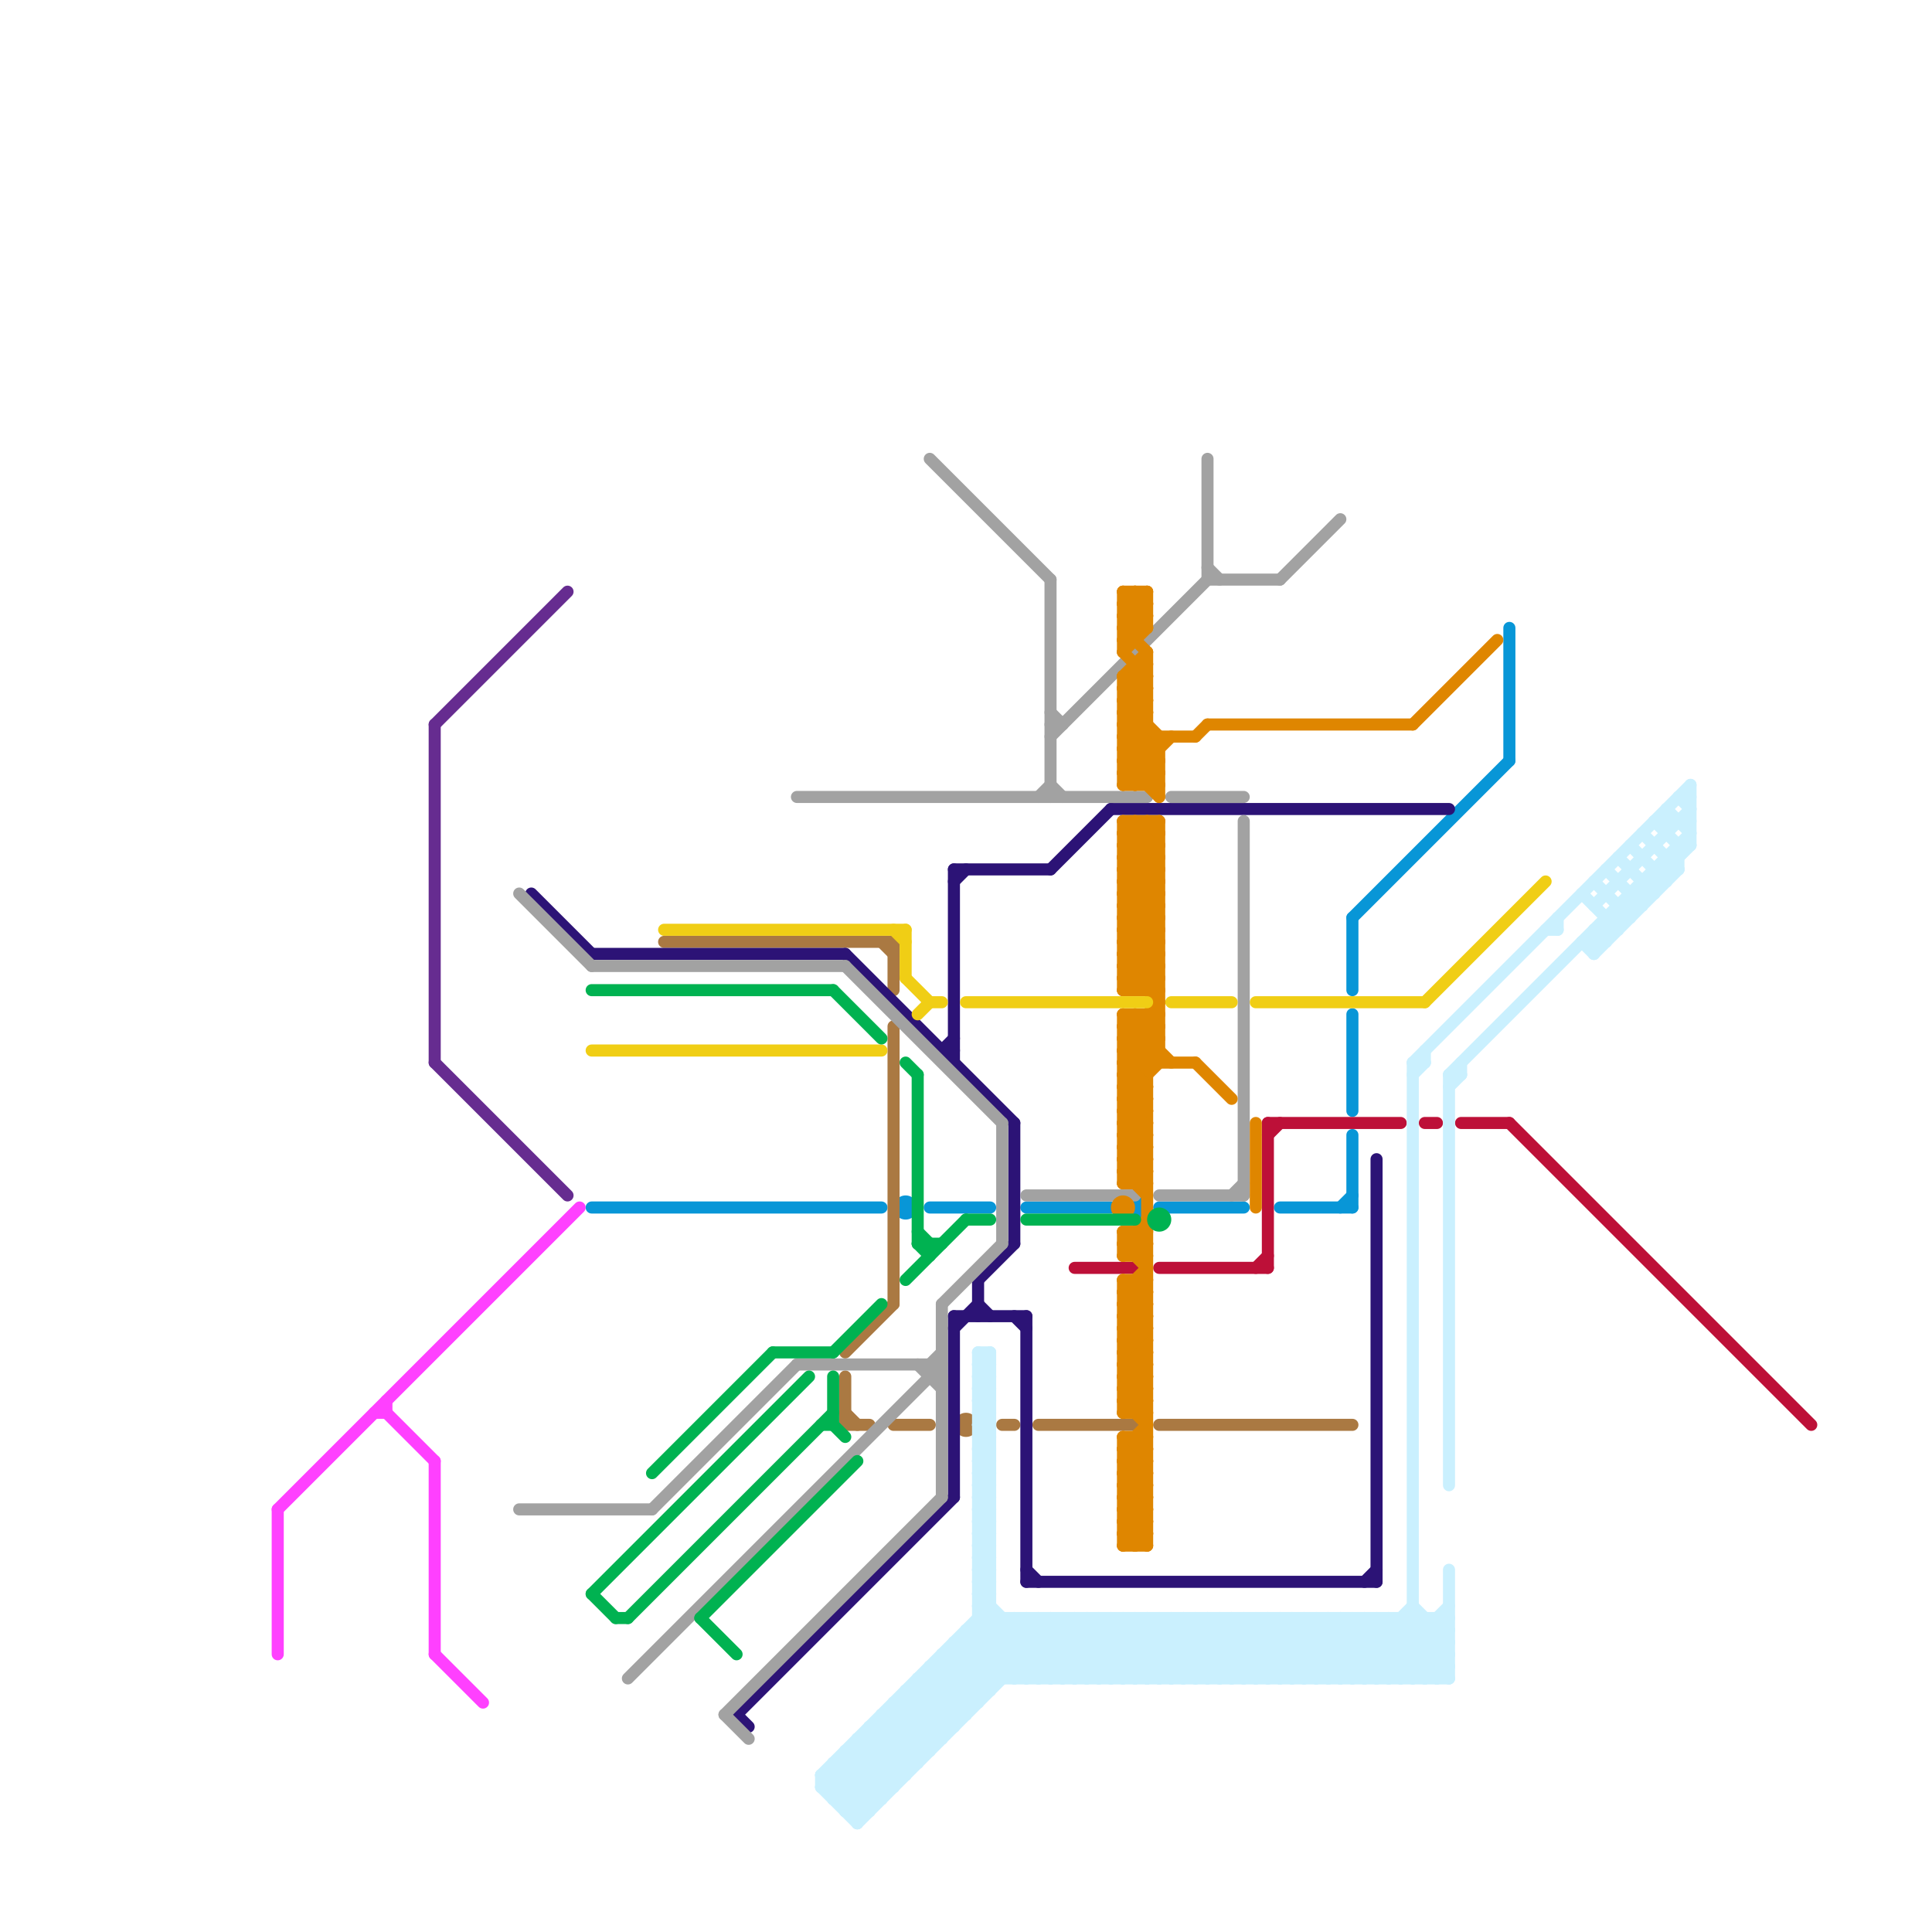 
<svg version="1.1" xmlns="http://www.w3.org/2000/svg" viewBox="0 0 160 160">
<style>line { stroke-width: 1; fill: none; stroke-linecap: round; stroke-linejoin: round; } .c0 { stroke: #0896d7 } .c1 { stroke: #bd1038 } .c2 { stroke: #aa7942 } .c3 { stroke: #2c1376 } .c4 { stroke: #caf0fe } .c5 { stroke: #a2a2a2 } .c6 { stroke: #df8600 } .c7 { stroke: #f0ce15 } .c8 { stroke: #ff40ff } .c9 { stroke: #662c90 } .c10 { stroke: #00b251 }</style><line class="c0" x1="77" y1="100" x2="82" y2="100"/><line class="c0" x1="106" y1="100" x2="112" y2="100"/><line class="c0" x1="112" y1="84" x2="112" y2="92"/><line class="c0" x1="125" y1="52" x2="125" y2="63"/><line class="c0" x1="49" y1="100" x2="73" y2="100"/><line class="c0" x1="85" y1="100" x2="92" y2="100"/><line class="c0" x1="111" y1="100" x2="112" y2="99"/><line class="c0" x1="96" y1="100" x2="103" y2="100"/><line class="c0" x1="112" y1="76" x2="112" y2="82"/><line class="c0" x1="112" y1="76" x2="125" y2="63"/><line class="c0" x1="112" y1="94" x2="112" y2="100"/><circle cx="94" cy="100" r="1" fill="#0896d7" /><circle cx="75" cy="100" r="1" fill="#0896d7" /><line class="c1" x1="104" y1="105" x2="105" y2="104"/><line class="c1" x1="121" y1="93" x2="125" y2="93"/><line class="c1" x1="125" y1="93" x2="150" y2="118"/><line class="c1" x1="118" y1="93" x2="119" y2="93"/><line class="c1" x1="105" y1="93" x2="105" y2="105"/><line class="c1" x1="105" y1="94" x2="106" y2="93"/><line class="c1" x1="96" y1="105" x2="105" y2="105"/><line class="c1" x1="105" y1="93" x2="116" y2="93"/><line class="c1" x1="89" y1="105" x2="94" y2="105"/><line class="c2" x1="86" y1="118" x2="94" y2="118"/><line class="c2" x1="74" y1="118" x2="77" y2="118"/><line class="c2" x1="74" y1="78" x2="74" y2="82"/><line class="c2" x1="73" y1="78" x2="74" y2="79"/><line class="c2" x1="70" y1="114" x2="70" y2="118"/><line class="c2" x1="74" y1="85" x2="74" y2="108"/><line class="c2" x1="83" y1="118" x2="84" y2="118"/><line class="c2" x1="55" y1="78" x2="74" y2="78"/><line class="c2" x1="70" y1="112" x2="74" y2="108"/><line class="c2" x1="70" y1="118" x2="72" y2="118"/><line class="c2" x1="96" y1="118" x2="112" y2="118"/><line class="c2" x1="70" y1="117" x2="71" y2="118"/><circle cx="80" cy="118" r="1" fill="#aa7942" /><line class="c3" x1="81" y1="106" x2="81" y2="109"/><line class="c3" x1="79" y1="110" x2="81" y2="108"/><line class="c3" x1="79" y1="73" x2="80" y2="72"/><line class="c3" x1="114" y1="96" x2="114" y2="131"/><line class="c3" x1="79" y1="72" x2="79" y2="88"/><line class="c3" x1="49" y1="79" x2="70" y2="79"/><line class="c3" x1="79" y1="109" x2="79" y2="124"/><line class="c3" x1="61" y1="142" x2="62" y2="143"/><line class="c3" x1="81" y1="108" x2="82" y2="109"/><line class="c3" x1="92" y1="67" x2="120" y2="67"/><line class="c3" x1="84" y1="93" x2="84" y2="103"/><line class="c3" x1="85" y1="130" x2="86" y2="131"/><line class="c3" x1="113" y1="131" x2="114" y2="130"/><line class="c3" x1="78" y1="87" x2="79" y2="87"/><line class="c3" x1="84" y1="109" x2="85" y2="110"/><line class="c3" x1="85" y1="109" x2="85" y2="131"/><line class="c3" x1="79" y1="109" x2="85" y2="109"/><line class="c3" x1="87" y1="72" x2="92" y2="67"/><line class="c3" x1="81" y1="106" x2="84" y2="103"/><line class="c3" x1="79" y1="72" x2="87" y2="72"/><line class="c3" x1="85" y1="131" x2="114" y2="131"/><line class="c3" x1="44" y1="74" x2="49" y2="79"/><line class="c3" x1="70" y1="79" x2="84" y2="93"/><line class="c3" x1="78" y1="87" x2="79" y2="86"/><line class="c3" x1="61" y1="142" x2="79" y2="124"/><line class="c4" x1="74" y1="141" x2="81" y2="141"/><line class="c4" x1="103" y1="134" x2="103" y2="139"/><line class="c4" x1="69" y1="146" x2="76" y2="146"/><line class="c4" x1="114" y1="134" x2="119" y2="139"/><line class="c4" x1="100" y1="134" x2="100" y2="139"/><line class="c4" x1="81" y1="132" x2="82" y2="131"/><line class="c4" x1="81" y1="128" x2="82" y2="129"/><line class="c4" x1="121" y1="88" x2="121" y2="89"/><line class="c4" x1="87" y1="134" x2="87" y2="139"/><line class="c4" x1="81" y1="130" x2="82" y2="131"/><line class="c4" x1="113" y1="134" x2="118" y2="139"/><line class="c4" x1="81" y1="114" x2="82" y2="114"/><line class="c4" x1="71" y1="144" x2="74" y2="147"/><line class="c4" x1="85" y1="134" x2="90" y2="139"/><line class="c4" x1="81" y1="116" x2="82" y2="116"/><line class="c4" x1="81" y1="126" x2="82" y2="126"/><line class="c4" x1="82" y1="112" x2="82" y2="140"/><line class="c4" x1="81" y1="115" x2="82" y2="114"/><line class="c4" x1="84" y1="134" x2="89" y2="139"/><line class="c4" x1="81" y1="117" x2="82" y2="116"/><line class="c4" x1="131" y1="78" x2="133" y2="78"/><line class="c4" x1="81" y1="127" x2="82" y2="126"/><line class="c4" x1="71" y1="144" x2="78" y2="144"/><line class="c4" x1="139" y1="66" x2="140" y2="66"/><line class="c4" x1="70" y1="146" x2="73" y2="149"/><line class="c4" x1="99" y1="134" x2="104" y2="139"/><line class="c4" x1="75" y1="140" x2="75" y2="147"/><line class="c4" x1="108" y1="134" x2="113" y2="139"/><line class="c4" x1="81" y1="119" x2="82" y2="119"/><line class="c4" x1="86" y1="134" x2="91" y2="139"/><line class="c4" x1="78" y1="137" x2="120" y2="137"/><line class="c4" x1="80" y1="135" x2="80" y2="142"/><line class="c4" x1="81" y1="113" x2="82" y2="113"/><line class="c4" x1="73" y1="142" x2="80" y2="142"/><line class="c4" x1="114" y1="134" x2="114" y2="139"/><line class="c4" x1="81" y1="131" x2="82" y2="131"/><line class="c4" x1="81" y1="133" x2="82" y2="132"/><line class="c4" x1="114" y1="139" x2="120" y2="133"/><line class="c4" x1="120" y1="89" x2="140" y2="69"/><line class="c4" x1="90" y1="139" x2="95" y2="134"/><line class="c4" x1="72" y1="143" x2="75" y2="146"/><line class="c4" x1="90" y1="134" x2="90" y2="139"/><line class="c4" x1="105" y1="134" x2="105" y2="139"/><line class="c4" x1="81" y1="115" x2="82" y2="116"/><line class="c4" x1="75" y1="141" x2="78" y2="144"/><line class="c4" x1="81" y1="117" x2="82" y2="118"/><line class="c4" x1="113" y1="139" x2="118" y2="134"/><line class="c4" x1="81" y1="127" x2="82" y2="128"/><line class="c4" x1="81" y1="129" x2="82" y2="130"/><line class="c4" x1="72" y1="143" x2="79" y2="143"/><line class="c4" x1="104" y1="134" x2="104" y2="139"/><line class="c4" x1="103" y1="134" x2="108" y2="139"/><line class="c4" x1="91" y1="134" x2="91" y2="139"/><line class="c4" x1="85" y1="139" x2="90" y2="134"/><line class="c4" x1="97" y1="134" x2="102" y2="139"/><line class="c4" x1="111" y1="134" x2="116" y2="139"/><line class="c4" x1="81" y1="121" x2="82" y2="121"/><line class="c4" x1="68" y1="147" x2="71" y2="150"/><line class="c4" x1="81" y1="112" x2="81" y2="141"/><line class="c4" x1="96" y1="134" x2="101" y2="139"/><line class="c4" x1="81" y1="118" x2="82" y2="117"/><line class="c4" x1="79" y1="136" x2="120" y2="136"/><line class="c4" x1="107" y1="134" x2="107" y2="139"/><line class="c4" x1="138" y1="71" x2="138" y2="73"/><line class="c4" x1="81" y1="120" x2="82" y2="119"/><line class="c4" x1="120" y1="130" x2="120" y2="139"/><line class="c4" x1="116" y1="139" x2="120" y2="135"/><line class="c4" x1="117" y1="89" x2="118" y2="88"/><line class="c4" x1="120" y1="89" x2="120" y2="123"/><line class="c4" x1="88" y1="134" x2="93" y2="139"/><line class="c4" x1="138" y1="67" x2="140" y2="69"/><line class="c4" x1="102" y1="139" x2="107" y2="134"/><line class="c4" x1="81" y1="112" x2="82" y2="112"/><line class="c4" x1="98" y1="134" x2="103" y2="139"/><line class="c4" x1="140" y1="65" x2="140" y2="70"/><line class="c4" x1="81" y1="122" x2="82" y2="122"/><line class="c4" x1="78" y1="137" x2="78" y2="144"/><line class="c4" x1="68" y1="148" x2="71" y2="151"/><line class="c4" x1="81" y1="124" x2="82" y2="124"/><line class="c4" x1="78" y1="137" x2="81" y2="140"/><line class="c4" x1="79" y1="136" x2="82" y2="139"/><line class="c4" x1="92" y1="139" x2="97" y2="134"/><line class="c4" x1="118" y1="134" x2="118" y2="139"/><line class="c4" x1="88" y1="139" x2="93" y2="134"/><line class="c4" x1="102" y1="134" x2="102" y2="139"/><line class="c4" x1="131" y1="78" x2="132" y2="79"/><line class="c4" x1="132" y1="73" x2="135" y2="76"/><line class="c4" x1="81" y1="118" x2="82" y2="119"/><line class="c4" x1="81" y1="128" x2="82" y2="128"/><line class="c4" x1="94" y1="139" x2="99" y2="134"/><line class="c4" x1="103" y1="139" x2="108" y2="134"/><line class="c4" x1="81" y1="130" x2="82" y2="130"/><line class="c4" x1="81" y1="120" x2="82" y2="121"/><line class="c4" x1="110" y1="134" x2="110" y2="139"/><line class="c4" x1="119" y1="134" x2="119" y2="139"/><line class="c4" x1="80" y1="135" x2="84" y2="139"/><line class="c4" x1="87" y1="139" x2="92" y2="134"/><line class="c4" x1="105" y1="134" x2="110" y2="139"/><line class="c4" x1="117" y1="134" x2="120" y2="137"/><line class="c4" x1="139" y1="70" x2="139" y2="72"/><line class="c4" x1="80" y1="135" x2="120" y2="135"/><line class="c4" x1="137" y1="68" x2="139" y2="70"/><line class="c4" x1="75" y1="140" x2="78" y2="143"/><line class="c4" x1="94" y1="134" x2="94" y2="139"/><line class="c4" x1="109" y1="134" x2="109" y2="139"/><line class="c4" x1="68" y1="147" x2="82" y2="133"/><line class="c4" x1="116" y1="134" x2="120" y2="138"/><line class="c4" x1="107" y1="134" x2="112" y2="139"/><line class="c4" x1="89" y1="139" x2="94" y2="134"/><line class="c4" x1="101" y1="134" x2="106" y2="139"/><line class="c4" x1="101" y1="134" x2="101" y2="139"/><line class="c4" x1="70" y1="150" x2="86" y2="134"/><line class="c4" x1="69" y1="149" x2="84" y2="134"/><line class="c4" x1="131" y1="74" x2="134" y2="77"/><line class="c4" x1="91" y1="134" x2="96" y2="139"/><line class="c4" x1="81" y1="113" x2="82" y2="112"/><line class="c4" x1="100" y1="134" x2="105" y2="139"/><line class="c4" x1="81" y1="131" x2="82" y2="130"/><line class="c4" x1="81" y1="123" x2="82" y2="122"/><line class="c4" x1="81" y1="125" x2="82" y2="124"/><line class="c4" x1="87" y1="134" x2="92" y2="139"/><line class="c4" x1="89" y1="134" x2="89" y2="139"/><line class="c4" x1="81" y1="115" x2="82" y2="115"/><line class="c4" x1="93" y1="134" x2="98" y2="139"/><line class="c4" x1="81" y1="117" x2="82" y2="117"/><line class="c4" x1="102" y1="134" x2="107" y2="139"/><line class="c4" x1="115" y1="139" x2="120" y2="134"/><line class="c4" x1="117" y1="133" x2="120" y2="136"/><line class="c4" x1="133" y1="76" x2="135" y2="76"/><line class="c4" x1="81" y1="127" x2="82" y2="127"/><line class="c4" x1="81" y1="133" x2="87" y2="139"/><line class="c4" x1="134" y1="71" x2="137" y2="74"/><line class="c4" x1="81" y1="129" x2="82" y2="129"/><line class="c4" x1="138" y1="67" x2="138" y2="69"/><line class="c4" x1="105" y1="139" x2="110" y2="134"/><line class="c4" x1="76" y1="139" x2="79" y2="142"/><line class="c4" x1="92" y1="134" x2="97" y2="139"/><line class="c4" x1="112" y1="134" x2="112" y2="139"/><line class="c4" x1="81" y1="113" x2="82" y2="114"/><line class="c4" x1="71" y1="144" x2="71" y2="151"/><line class="c4" x1="106" y1="134" x2="106" y2="139"/><line class="c4" x1="133" y1="76" x2="133" y2="78"/><line class="c4" x1="135" y1="70" x2="138" y2="73"/><line class="c4" x1="115" y1="134" x2="115" y2="139"/><line class="c4" x1="93" y1="139" x2="98" y2="134"/><line class="c4" x1="81" y1="123" x2="82" y2="124"/><line class="c4" x1="81" y1="133" x2="82" y2="133"/><line class="c4" x1="107" y1="139" x2="112" y2="134"/><line class="c4" x1="81" y1="125" x2="82" y2="126"/><line class="c4" x1="69" y1="146" x2="69" y2="149"/><line class="c4" x1="73" y1="142" x2="73" y2="149"/><line class="c4" x1="70" y1="145" x2="70" y2="150"/><line class="c4" x1="83" y1="134" x2="83" y2="139"/><line class="c4" x1="133" y1="72" x2="136" y2="75"/><line class="c4" x1="119" y1="134" x2="120" y2="135"/><line class="c4" x1="92" y1="134" x2="92" y2="139"/><line class="c4" x1="132" y1="77" x2="133" y2="78"/><line class="c4" x1="132" y1="77" x2="134" y2="77"/><line class="c4" x1="84" y1="139" x2="89" y2="134"/><line class="c4" x1="120" y1="90" x2="121" y2="89"/><line class="c4" x1="93" y1="134" x2="93" y2="139"/><line class="c4" x1="69" y1="147" x2="72" y2="150"/><line class="c4" x1="110" y1="139" x2="115" y2="134"/><line class="c4" x1="85" y1="134" x2="85" y2="139"/><line class="c4" x1="117" y1="139" x2="120" y2="136"/><line class="c4" x1="71" y1="145" x2="74" y2="148"/><line class="c4" x1="132" y1="78" x2="140" y2="70"/><line class="c4" x1="76" y1="140" x2="79" y2="143"/><line class="c4" x1="76" y1="139" x2="120" y2="139"/><line class="c4" x1="81" y1="114" x2="82" y2="113"/><line class="c4" x1="84" y1="134" x2="84" y2="139"/><line class="c4" x1="81" y1="134" x2="120" y2="134"/><line class="c4" x1="69" y1="148" x2="83" y2="134"/><line class="c4" x1="70" y1="149" x2="85" y2="134"/><line class="c4" x1="81" y1="116" x2="82" y2="115"/><line class="c4" x1="90" y1="134" x2="95" y2="139"/><line class="c4" x1="104" y1="134" x2="109" y2="139"/><line class="c4" x1="137" y1="68" x2="140" y2="68"/><line class="c4" x1="81" y1="126" x2="82" y2="125"/><line class="c4" x1="79" y1="137" x2="82" y2="140"/><line class="c4" x1="75" y1="140" x2="82" y2="140"/><line class="c4" x1="70" y1="145" x2="73" y2="148"/><line class="c4" x1="129" y1="76" x2="129" y2="77"/><line class="c4" x1="117" y1="88" x2="140" y2="65"/><line class="c4" x1="81" y1="118" x2="82" y2="118"/><line class="c4" x1="81" y1="120" x2="82" y2="120"/><line class="c4" x1="106" y1="134" x2="111" y2="139"/><line class="c4" x1="81" y1="132" x2="88" y2="139"/><line class="c4" x1="118" y1="87" x2="118" y2="88"/><line class="c4" x1="120" y1="89" x2="121" y2="89"/><line class="c4" x1="81" y1="132" x2="82" y2="132"/><line class="c4" x1="136" y1="73" x2="138" y2="73"/><line class="c4" x1="81" y1="119" x2="82" y2="118"/><line class="c4" x1="95" y1="139" x2="100" y2="134"/><line class="c4" x1="119" y1="139" x2="120" y2="138"/><line class="c4" x1="74" y1="141" x2="77" y2="144"/><line class="c4" x1="115" y1="134" x2="120" y2="139"/><line class="c4" x1="128" y1="77" x2="129" y2="77"/><line class="c4" x1="104" y1="139" x2="109" y2="134"/><line class="c4" x1="132" y1="79" x2="139" y2="72"/><line class="c4" x1="139" y1="70" x2="140" y2="70"/><line class="c4" x1="81" y1="114" x2="82" y2="115"/><line class="c4" x1="81" y1="116" x2="82" y2="117"/><line class="c4" x1="117" y1="88" x2="117" y2="139"/><line class="c4" x1="72" y1="144" x2="75" y2="147"/><line class="c4" x1="81" y1="135" x2="85" y2="139"/><line class="c4" x1="74" y1="141" x2="74" y2="148"/><line class="c4" x1="136" y1="73" x2="136" y2="75"/><line class="c4" x1="134" y1="75" x2="136" y2="75"/><line class="c4" x1="69" y1="149" x2="73" y2="149"/><line class="c4" x1="97" y1="139" x2="102" y2="134"/><line class="c4" x1="112" y1="139" x2="117" y2="134"/><line class="c4" x1="69" y1="146" x2="72" y2="149"/><line class="c4" x1="81" y1="126" x2="82" y2="127"/><line class="c4" x1="106" y1="139" x2="111" y2="134"/><line class="c4" x1="111" y1="139" x2="117" y2="133"/><line class="c4" x1="95" y1="134" x2="95" y2="139"/><line class="c4" x1="139" y1="66" x2="140" y2="67"/><line class="c4" x1="76" y1="139" x2="76" y2="146"/><line class="c4" x1="96" y1="139" x2="101" y2="134"/><line class="c4" x1="68" y1="147" x2="75" y2="147"/><line class="c4" x1="134" y1="75" x2="134" y2="77"/><line class="c4" x1="71" y1="150" x2="87" y2="134"/><line class="c4" x1="78" y1="138" x2="81" y2="141"/><line class="c4" x1="135" y1="74" x2="137" y2="74"/><line class="c4" x1="80" y1="136" x2="83" y2="139"/><line class="c4" x1="81" y1="119" x2="82" y2="120"/><line class="c4" x1="136" y1="69" x2="139" y2="72"/><line class="c4" x1="117" y1="88" x2="118" y2="88"/><line class="c4" x1="97" y1="134" x2="97" y2="139"/><line class="c4" x1="79" y1="136" x2="79" y2="143"/><line class="c4" x1="111" y1="134" x2="111" y2="139"/><line class="c4" x1="81" y1="131" x2="82" y2="132"/><line class="c4" x1="98" y1="139" x2="103" y2="134"/><line class="c4" x1="110" y1="134" x2="115" y2="139"/><line class="c4" x1="74" y1="142" x2="77" y2="145"/><line class="c4" x1="138" y1="71" x2="139" y2="71"/><line class="c4" x1="96" y1="134" x2="96" y2="139"/><line class="c4" x1="135" y1="74" x2="135" y2="76"/><line class="c4" x1="77" y1="138" x2="120" y2="138"/><line class="c4" x1="81" y1="129" x2="82" y2="128"/><line class="c4" x1="132" y1="75" x2="140" y2="67"/><line class="c4" x1="88" y1="134" x2="88" y2="139"/><line class="c4" x1="81" y1="121" x2="82" y2="120"/><line class="c4" x1="94" y1="134" x2="99" y2="139"/><line class="c4" x1="109" y1="134" x2="114" y2="139"/><line class="c4" x1="81" y1="134" x2="86" y2="139"/><line class="c4" x1="98" y1="134" x2="98" y2="139"/><line class="c4" x1="77" y1="139" x2="80" y2="142"/><line class="c4" x1="73" y1="142" x2="76" y2="145"/><line class="c4" x1="81" y1="123" x2="82" y2="123"/><line class="c4" x1="81" y1="125" x2="82" y2="125"/><line class="c4" x1="113" y1="134" x2="113" y2="139"/><line class="c4" x1="71" y1="151" x2="88" y2="134"/><line class="c4" x1="81" y1="122" x2="82" y2="121"/><line class="c4" x1="77" y1="138" x2="80" y2="141"/><line class="c4" x1="81" y1="124" x2="82" y2="123"/><line class="c4" x1="99" y1="139" x2="104" y2="134"/><line class="c4" x1="95" y1="134" x2="100" y2="139"/><line class="c4" x1="108" y1="139" x2="113" y2="134"/><line class="c4" x1="132" y1="77" x2="132" y2="79"/><line class="c4" x1="68" y1="148" x2="82" y2="134"/><line class="c4" x1="86" y1="139" x2="91" y2="134"/><line class="c4" x1="89" y1="134" x2="94" y2="139"/><line class="c4" x1="81" y1="121" x2="82" y2="122"/><line class="c4" x1="70" y1="145" x2="77" y2="145"/><line class="c4" x1="77" y1="138" x2="77" y2="145"/><line class="c4" x1="68" y1="148" x2="74" y2="148"/><line class="c4" x1="137" y1="72" x2="139" y2="72"/><line class="c4" x1="72" y1="143" x2="72" y2="150"/><line class="c4" x1="101" y1="139" x2="106" y2="134"/><line class="c4" x1="81" y1="128" x2="82" y2="127"/><line class="c4" x1="81" y1="130" x2="82" y2="129"/><line class="c4" x1="99" y1="134" x2="99" y2="139"/><line class="c4" x1="91" y1="139" x2="96" y2="134"/><line class="c4" x1="108" y1="134" x2="108" y2="139"/><line class="c4" x1="86" y1="134" x2="86" y2="139"/><line class="c4" x1="100" y1="139" x2="105" y2="134"/><line class="c4" x1="118" y1="139" x2="120" y2="137"/><line class="c4" x1="73" y1="143" x2="76" y2="146"/><line class="c4" x1="81" y1="112" x2="82" y2="113"/><line class="c4" x1="109" y1="139" x2="114" y2="134"/><line class="c4" x1="70" y1="150" x2="72" y2="150"/><line class="c4" x1="137" y1="72" x2="137" y2="74"/><line class="c4" x1="81" y1="122" x2="82" y2="123"/><line class="c4" x1="112" y1="134" x2="117" y2="139"/><line class="c4" x1="81" y1="124" x2="82" y2="125"/><line class="c4" x1="68" y1="147" x2="68" y2="148"/><line class="c4" x1="116" y1="134" x2="116" y2="139"/><line class="c5" x1="87" y1="48" x2="87" y2="66"/><line class="c5" x1="87" y1="61" x2="100" y2="48"/><line class="c5" x1="43" y1="74" x2="49" y2="80"/><line class="c5" x1="106" y1="48" x2="111" y2="43"/><line class="c5" x1="77" y1="113" x2="78" y2="114"/><line class="c5" x1="86" y1="66" x2="87" y2="65"/><line class="c5" x1="78" y1="108" x2="78" y2="124"/><line class="c5" x1="60" y1="142" x2="62" y2="144"/><line class="c5" x1="100" y1="47" x2="101" y2="48"/><line class="c5" x1="54" y1="125" x2="66" y2="113"/><line class="c5" x1="66" y1="66" x2="95" y2="66"/><line class="c5" x1="100" y1="38" x2="100" y2="48"/><line class="c5" x1="70" y1="80" x2="83" y2="93"/><line class="c5" x1="77" y1="114" x2="78" y2="114"/><line class="c5" x1="43" y1="125" x2="54" y2="125"/><line class="c5" x1="52" y1="139" x2="78" y2="113"/><line class="c5" x1="85" y1="99" x2="94" y2="99"/><line class="c5" x1="60" y1="142" x2="78" y2="124"/><line class="c5" x1="87" y1="59" x2="88" y2="60"/><line class="c5" x1="83" y1="93" x2="83" y2="103"/><line class="c5" x1="76" y1="113" x2="78" y2="115"/><line class="c5" x1="87" y1="65" x2="88" y2="66"/><line class="c5" x1="87" y1="60" x2="88" y2="60"/><line class="c5" x1="96" y1="99" x2="103" y2="99"/><line class="c5" x1="77" y1="38" x2="87" y2="48"/><line class="c5" x1="100" y1="48" x2="106" y2="48"/><line class="c5" x1="102" y1="99" x2="103" y2="98"/><line class="c5" x1="77" y1="113" x2="77" y2="114"/><line class="c5" x1="66" y1="113" x2="78" y2="113"/><line class="c5" x1="97" y1="66" x2="103" y2="66"/><line class="c5" x1="49" y1="80" x2="70" y2="80"/><line class="c5" x1="77" y1="113" x2="78" y2="112"/><line class="c5" x1="103" y1="68" x2="103" y2="99"/><line class="c5" x1="78" y1="108" x2="83" y2="103"/><line class="c6" x1="93" y1="82" x2="96" y2="79"/><line class="c6" x1="93" y1="76" x2="96" y2="79"/><line class="c6" x1="93" y1="58" x2="95" y2="58"/><line class="c6" x1="93" y1="112" x2="95" y2="112"/><line class="c6" x1="93" y1="95" x2="95" y2="97"/><line class="c6" x1="93" y1="114" x2="95" y2="114"/><line class="c6" x1="100" y1="60" x2="117" y2="60"/><line class="c6" x1="93" y1="97" x2="95" y2="99"/><line class="c6" x1="93" y1="54" x2="95" y2="52"/><line class="c6" x1="93" y1="52" x2="95" y2="52"/><line class="c6" x1="93" y1="90" x2="96" y2="87"/><line class="c6" x1="93" y1="79" x2="96" y2="82"/><line class="c6" x1="93" y1="62" x2="96" y2="62"/><line class="c6" x1="93" y1="85" x2="96" y2="85"/><line class="c6" x1="93" y1="116" x2="95" y2="116"/><line class="c6" x1="93" y1="93" x2="95" y2="91"/><line class="c6" x1="93" y1="68" x2="96" y2="68"/><line class="c6" x1="93" y1="106" x2="93" y2="117"/><line class="c6" x1="93" y1="51" x2="95" y2="49"/><line class="c6" x1="93" y1="86" x2="96" y2="86"/><line class="c6" x1="93" y1="103" x2="95" y2="101"/><line class="c6" x1="93" y1="61" x2="96" y2="64"/><line class="c6" x1="93" y1="63" x2="96" y2="66"/><line class="c6" x1="93" y1="112" x2="95" y2="114"/><line class="c6" x1="93" y1="114" x2="95" y2="116"/><line class="c6" x1="94" y1="119" x2="95" y2="120"/><line class="c6" x1="93" y1="90" x2="95" y2="90"/><line class="c6" x1="93" y1="52" x2="95" y2="54"/><line class="c6" x1="94" y1="128" x2="95" y2="127"/><line class="c6" x1="93" y1="102" x2="95" y2="102"/><line class="c6" x1="93" y1="60" x2="96" y2="63"/><line class="c6" x1="104" y1="93" x2="104" y2="100"/><line class="c6" x1="94" y1="56" x2="95" y2="57"/><line class="c6" x1="93" y1="116" x2="95" y2="118"/><line class="c6" x1="93" y1="109" x2="95" y2="107"/><line class="c6" x1="93" y1="84" x2="93" y2="98"/><line class="c6" x1="93" y1="75" x2="96" y2="72"/><line class="c6" x1="93" y1="111" x2="95" y2="109"/><line class="c6" x1="96" y1="61" x2="96" y2="66"/><line class="c6" x1="93" y1="121" x2="95" y2="119"/><line class="c6" x1="93" y1="53" x2="94" y2="53"/><line class="c6" x1="93" y1="49" x2="95" y2="49"/><line class="c6" x1="93" y1="93" x2="95" y2="93"/><line class="c6" x1="93" y1="123" x2="95" y2="121"/><line class="c6" x1="93" y1="51" x2="95" y2="51"/><line class="c6" x1="93" y1="72" x2="96" y2="69"/><line class="c6" x1="99" y1="61" x2="100" y2="60"/><line class="c6" x1="93" y1="103" x2="95" y2="103"/><line class="c6" x1="93" y1="90" x2="95" y2="92"/><line class="c6" x1="93" y1="69" x2="96" y2="69"/><line class="c6" x1="93" y1="70" x2="96" y2="73"/><line class="c6" x1="93" y1="102" x2="95" y2="104"/><line class="c6" x1="93" y1="68" x2="93" y2="82"/><line class="c6" x1="94" y1="84" x2="94" y2="98"/><line class="c6" x1="93" y1="113" x2="95" y2="111"/><line class="c6" x1="93" y1="109" x2="95" y2="109"/><line class="c6" x1="93" y1="111" x2="95" y2="111"/><line class="c6" x1="96" y1="68" x2="96" y2="88"/><line class="c6" x1="93" y1="121" x2="95" y2="121"/><line class="c6" x1="93" y1="49" x2="93" y2="54"/><line class="c6" x1="93" y1="49" x2="95" y2="51"/><line class="c6" x1="93" y1="123" x2="95" y2="123"/><line class="c6" x1="94" y1="117" x2="95" y2="116"/><line class="c6" x1="93" y1="93" x2="95" y2="95"/><line class="c6" x1="95" y1="84" x2="96" y2="85"/><line class="c6" x1="93" y1="103" x2="95" y2="105"/><line class="c6" x1="93" y1="79" x2="96" y2="79"/><line class="c6" x1="93" y1="61" x2="99" y2="61"/><line class="c6" x1="93" y1="62" x2="95" y2="60"/><line class="c6" x1="93" y1="71" x2="96" y2="71"/><line class="c6" x1="93" y1="96" x2="95" y2="94"/><line class="c6" x1="93" y1="98" x2="95" y2="96"/><line class="c6" x1="93" y1="73" x2="96" y2="73"/><line class="c6" x1="93" y1="108" x2="95" y2="106"/><line class="c6" x1="93" y1="119" x2="95" y2="121"/><line class="c6" x1="93" y1="74" x2="96" y2="71"/><line class="c6" x1="93" y1="110" x2="95" y2="108"/><line class="c6" x1="94" y1="49" x2="95" y2="50"/><line class="c6" x1="93" y1="124" x2="95" y2="124"/><line class="c6" x1="93" y1="126" x2="95" y2="126"/><line class="c6" x1="93" y1="109" x2="95" y2="111"/><line class="c6" x1="93" y1="111" x2="95" y2="113"/><line class="c6" x1="95" y1="49" x2="95" y2="52"/><line class="c6" x1="94" y1="82" x2="96" y2="80"/><line class="c6" x1="93" y1="121" x2="95" y2="123"/><line class="c6" x1="93" y1="86" x2="96" y2="83"/><line class="c6" x1="93" y1="122" x2="95" y2="120"/><line class="c6" x1="95" y1="65" x2="96" y2="64"/><line class="c6" x1="93" y1="78" x2="96" y2="75"/><line class="c6" x1="93" y1="88" x2="96" y2="85"/><line class="c6" x1="93" y1="123" x2="95" y2="125"/><line class="c6" x1="94" y1="119" x2="94" y2="128"/><line class="c6" x1="93" y1="80" x2="96" y2="77"/><line class="c6" x1="95" y1="84" x2="95" y2="128"/><line class="c6" x1="93" y1="96" x2="95" y2="96"/><line class="c6" x1="93" y1="98" x2="95" y2="98"/><line class="c6" x1="93" y1="77" x2="96" y2="74"/><line class="c6" x1="93" y1="108" x2="95" y2="108"/><line class="c6" x1="93" y1="110" x2="95" y2="110"/><line class="c6" x1="93" y1="61" x2="95" y2="59"/><line class="c6" x1="93" y1="125" x2="95" y2="127"/><line class="c6" x1="93" y1="63" x2="95" y2="61"/><line class="c6" x1="93" y1="124" x2="95" y2="126"/><line class="c6" x1="93" y1="126" x2="95" y2="128"/><line class="c6" x1="93" y1="75" x2="96" y2="78"/><line class="c6" x1="93" y1="72" x2="96" y2="75"/><line class="c6" x1="93" y1="96" x2="95" y2="98"/><line class="c6" x1="93" y1="102" x2="93" y2="104"/><line class="c6" x1="93" y1="53" x2="95" y2="51"/><line class="c6" x1="93" y1="54" x2="95" y2="56"/><line class="c6" x1="93" y1="64" x2="96" y2="64"/><line class="c6" x1="93" y1="119" x2="93" y2="128"/><line class="c6" x1="93" y1="108" x2="95" y2="110"/><line class="c6" x1="93" y1="82" x2="96" y2="82"/><line class="c6" x1="93" y1="110" x2="95" y2="112"/><line class="c6" x1="93" y1="84" x2="96" y2="84"/><line class="c6" x1="93" y1="59" x2="96" y2="62"/><line class="c6" x1="93" y1="76" x2="96" y2="76"/><line class="c6" x1="93" y1="88" x2="99" y2="88"/><line class="c6" x1="93" y1="81" x2="96" y2="81"/><line class="c6" x1="94" y1="84" x2="96" y2="86"/><line class="c6" x1="94" y1="106" x2="95" y2="107"/><line class="c6" x1="93" y1="126" x2="95" y2="124"/><line class="c6" x1="93" y1="71" x2="96" y2="68"/><line class="c6" x1="93" y1="73" x2="96" y2="70"/><line class="c6" x1="93" y1="125" x2="95" y2="123"/><line class="c6" x1="93" y1="62" x2="96" y2="65"/><line class="c6" x1="93" y1="91" x2="96" y2="88"/><line class="c6" x1="93" y1="127" x2="95" y2="125"/><line class="c6" x1="93" y1="84" x2="97" y2="88"/><line class="c6" x1="93" y1="89" x2="95" y2="89"/><line class="c6" x1="117" y1="60" x2="124" y2="53"/><line class="c6" x1="93" y1="74" x2="96" y2="77"/><line class="c6" x1="94" y1="106" x2="94" y2="117"/><line class="c6" x1="93" y1="65" x2="96" y2="65"/><line class="c6" x1="94" y1="68" x2="96" y2="70"/><line class="c6" x1="93" y1="56" x2="95" y2="54"/><line class="c6" x1="93" y1="113" x2="95" y2="113"/><line class="c6" x1="94" y1="68" x2="94" y2="82"/><line class="c6" x1="93" y1="68" x2="96" y2="71"/><line class="c6" x1="93" y1="78" x2="96" y2="81"/><line class="c6" x1="93" y1="120" x2="95" y2="118"/><line class="c6" x1="93" y1="80" x2="96" y2="83"/><line class="c6" x1="93" y1="63" x2="96" y2="63"/><line class="c6" x1="93" y1="87" x2="95" y2="89"/><line class="c6" x1="93" y1="56" x2="93" y2="65"/><line class="c6" x1="93" y1="89" x2="95" y2="91"/><line class="c6" x1="93" y1="77" x2="96" y2="80"/><line class="c6" x1="95" y1="68" x2="95" y2="82"/><line class="c6" x1="93" y1="58" x2="95" y2="56"/><line class="c6" x1="94" y1="49" x2="94" y2="53"/><line class="c6" x1="93" y1="92" x2="95" y2="90"/><line class="c6" x1="93" y1="60" x2="95" y2="58"/><line class="c6" x1="93" y1="94" x2="95" y2="92"/><line class="c6" x1="93" y1="56" x2="95" y2="56"/><line class="c6" x1="93" y1="112" x2="95" y2="110"/><line class="c6" x1="94" y1="55" x2="95" y2="55"/><line class="c6" x1="93" y1="87" x2="96" y2="87"/><line class="c6" x1="93" y1="104" x2="95" y2="102"/><line class="c6" x1="93" y1="114" x2="95" y2="112"/><line class="c6" x1="93" y1="113" x2="95" y2="115"/><line class="c6" x1="93" y1="72" x2="96" y2="72"/><line class="c6" x1="93" y1="127" x2="94" y2="128"/><line class="c6" x1="93" y1="120" x2="95" y2="120"/><line class="c6" x1="93" y1="122" x2="95" y2="122"/><line class="c6" x1="93" y1="64" x2="96" y2="61"/><line class="c6" x1="93" y1="70" x2="96" y2="70"/><line class="c6" x1="93" y1="50" x2="94" y2="49"/><line class="c6" x1="93" y1="76" x2="96" y2="73"/><line class="c6" x1="93" y1="107" x2="95" y2="105"/><line class="c6" x1="93" y1="92" x2="95" y2="92"/><line class="c6" x1="93" y1="50" x2="95" y2="50"/><line class="c6" x1="93" y1="60" x2="95" y2="60"/><line class="c6" x1="93" y1="94" x2="95" y2="94"/><line class="c6" x1="93" y1="81" x2="96" y2="78"/><line class="c6" x1="93" y1="56" x2="95" y2="58"/><line class="c6" x1="93" y1="104" x2="95" y2="104"/><line class="c6" x1="94" y1="98" x2="95" y2="97"/><line class="c6" x1="93" y1="106" x2="95" y2="106"/><line class="c6" x1="93" y1="57" x2="95" y2="55"/><line class="c6" x1="93" y1="59" x2="95" y2="57"/><line class="c6" x1="93" y1="86" x2="95" y2="88"/><line class="c6" x1="93" y1="128" x2="95" y2="126"/><line class="c6" x1="93" y1="88" x2="95" y2="90"/><line class="c6" x1="93" y1="120" x2="95" y2="122"/><line class="c6" x1="93" y1="71" x2="96" y2="74"/><line class="c6" x1="93" y1="122" x2="95" y2="124"/><line class="c6" x1="93" y1="79" x2="96" y2="76"/><line class="c6" x1="93" y1="115" x2="95" y2="113"/><line class="c6" x1="93" y1="73" x2="96" y2="76"/><line class="c6" x1="93" y1="74" x2="96" y2="74"/><line class="c6" x1="93" y1="85" x2="96" y2="88"/><line class="c6" x1="93" y1="91" x2="95" y2="93"/><line class="c6" x1="94" y1="104" x2="95" y2="103"/><line class="c6" x1="93" y1="69" x2="94" y2="68"/><line class="c6" x1="93" y1="107" x2="95" y2="107"/><line class="c6" x1="93" y1="65" x2="97" y2="61"/><line class="c6" x1="93" y1="92" x2="95" y2="94"/><line class="c6" x1="93" y1="50" x2="95" y2="52"/><line class="c6" x1="93" y1="94" x2="95" y2="96"/><line class="c6" x1="94" y1="65" x2="96" y2="63"/><line class="c6" x1="93" y1="64" x2="94" y2="65"/><line class="c6" x1="93" y1="78" x2="96" y2="78"/><line class="c6" x1="93" y1="95" x2="95" y2="93"/><line class="c6" x1="95" y1="82" x2="96" y2="81"/><line class="c6" x1="93" y1="57" x2="95" y2="57"/><line class="c6" x1="93" y1="80" x2="96" y2="80"/><line class="c6" x1="93" y1="97" x2="95" y2="95"/><line class="c6" x1="93" y1="59" x2="95" y2="59"/><line class="c6" x1="93" y1="106" x2="95" y2="108"/><line class="c6" x1="93" y1="128" x2="95" y2="128"/><line class="c6" x1="93" y1="117" x2="95" y2="115"/><line class="c6" x1="95" y1="54" x2="95" y2="65"/><line class="c6" x1="93" y1="115" x2="95" y2="115"/><line class="c6" x1="93" y1="77" x2="96" y2="77"/><line class="c6" x1="93" y1="85" x2="94" y2="84"/><line class="c6" x1="95" y1="68" x2="96" y2="69"/><line class="c6" x1="93" y1="91" x2="95" y2="91"/><line class="c6" x1="93" y1="125" x2="95" y2="125"/><line class="c6" x1="94" y1="102" x2="95" y2="103"/><line class="c6" x1="93" y1="127" x2="95" y2="127"/><line class="c6" x1="93" y1="107" x2="95" y2="109"/><line class="c6" x1="99" y1="88" x2="102" y2="91"/><line class="c6" x1="93" y1="58" x2="96" y2="61"/><line class="c6" x1="93" y1="87" x2="96" y2="84"/><line class="c6" x1="93" y1="75" x2="96" y2="75"/><line class="c6" x1="93" y1="89" x2="96" y2="86"/><line class="c6" x1="93" y1="81" x2="94" y2="82"/><line class="c6" x1="93" y1="95" x2="95" y2="95"/><line class="c6" x1="94" y1="102" x2="94" y2="104"/><line class="c6" x1="93" y1="57" x2="95" y2="59"/><line class="c6" x1="93" y1="97" x2="95" y2="97"/><line class="c6" x1="93" y1="117" x2="95" y2="117"/><line class="c6" x1="93" y1="52" x2="95" y2="50"/><line class="c6" x1="93" y1="119" x2="95" y2="119"/><line class="c6" x1="93" y1="70" x2="95" y2="68"/><line class="c6" x1="94" y1="55" x2="94" y2="65"/><line class="c6" x1="93" y1="51" x2="94" y2="52"/><line class="c6" x1="93" y1="69" x2="96" y2="72"/><line class="c6" x1="93" y1="115" x2="95" y2="117"/><line class="c6" x1="93" y1="124" x2="95" y2="122"/><line class="c6" x1="93" y1="116" x2="95" y2="114"/><circle cx="93" cy="100" r="1" fill="#df8600" /><line class="c7" x1="76" y1="84" x2="77" y2="83"/><line class="c7" x1="97" y1="83" x2="102" y2="83"/><line class="c7" x1="55" y1="77" x2="75" y2="77"/><line class="c7" x1="104" y1="83" x2="118" y2="83"/><line class="c7" x1="49" y1="87" x2="73" y2="87"/><line class="c7" x1="75" y1="77" x2="75" y2="81"/><line class="c7" x1="118" y1="83" x2="128" y2="73"/><line class="c7" x1="74" y1="77" x2="75" y2="78"/><line class="c7" x1="80" y1="83" x2="95" y2="83"/><line class="c7" x1="77" y1="83" x2="78" y2="83"/><line class="c7" x1="75" y1="81" x2="77" y2="83"/><line class="c8" x1="23" y1="125" x2="48" y2="100"/><line class="c8" x1="36" y1="121" x2="36" y2="137"/><line class="c8" x1="32" y1="117" x2="36" y2="121"/><line class="c8" x1="31" y1="117" x2="32" y2="117"/><line class="c8" x1="36" y1="137" x2="40" y2="141"/><line class="c8" x1="23" y1="125" x2="23" y2="137"/><line class="c8" x1="32" y1="116" x2="32" y2="117"/><line class="c9" x1="36" y1="60" x2="47" y2="49"/><line class="c9" x1="36" y1="60" x2="36" y2="88"/><line class="c9" x1="36" y1="88" x2="47" y2="99"/><line class="c10" x1="76" y1="103" x2="78" y2="103"/><line class="c10" x1="69" y1="82" x2="73" y2="86"/><line class="c10" x1="58" y1="134" x2="71" y2="121"/><line class="c10" x1="76" y1="89" x2="76" y2="103"/><line class="c10" x1="75" y1="106" x2="80" y2="101"/><line class="c10" x1="49" y1="82" x2="69" y2="82"/><line class="c10" x1="76" y1="103" x2="77" y2="104"/><line class="c10" x1="49" y1="132" x2="51" y2="134"/><line class="c10" x1="69" y1="112" x2="73" y2="108"/><line class="c10" x1="64" y1="112" x2="69" y2="112"/><line class="c10" x1="75" y1="88" x2="76" y2="89"/><line class="c10" x1="49" y1="132" x2="67" y2="114"/><line class="c10" x1="76" y1="102" x2="77" y2="103"/><line class="c10" x1="58" y1="134" x2="61" y2="137"/><line class="c10" x1="69" y1="114" x2="69" y2="118"/><line class="c10" x1="51" y1="134" x2="52" y2="134"/><line class="c10" x1="52" y1="134" x2="69" y2="117"/><line class="c10" x1="54" y1="122" x2="64" y2="112"/><line class="c10" x1="85" y1="101" x2="94" y2="101"/><line class="c10" x1="69" y1="118" x2="70" y2="119"/><line class="c10" x1="80" y1="101" x2="82" y2="101"/><line class="c10" x1="68" y1="118" x2="69" y2="118"/><line class="c10" x1="77" y1="103" x2="77" y2="104"/><circle cx="96" cy="101" r="1" fill="#00b251" />


</svg>

